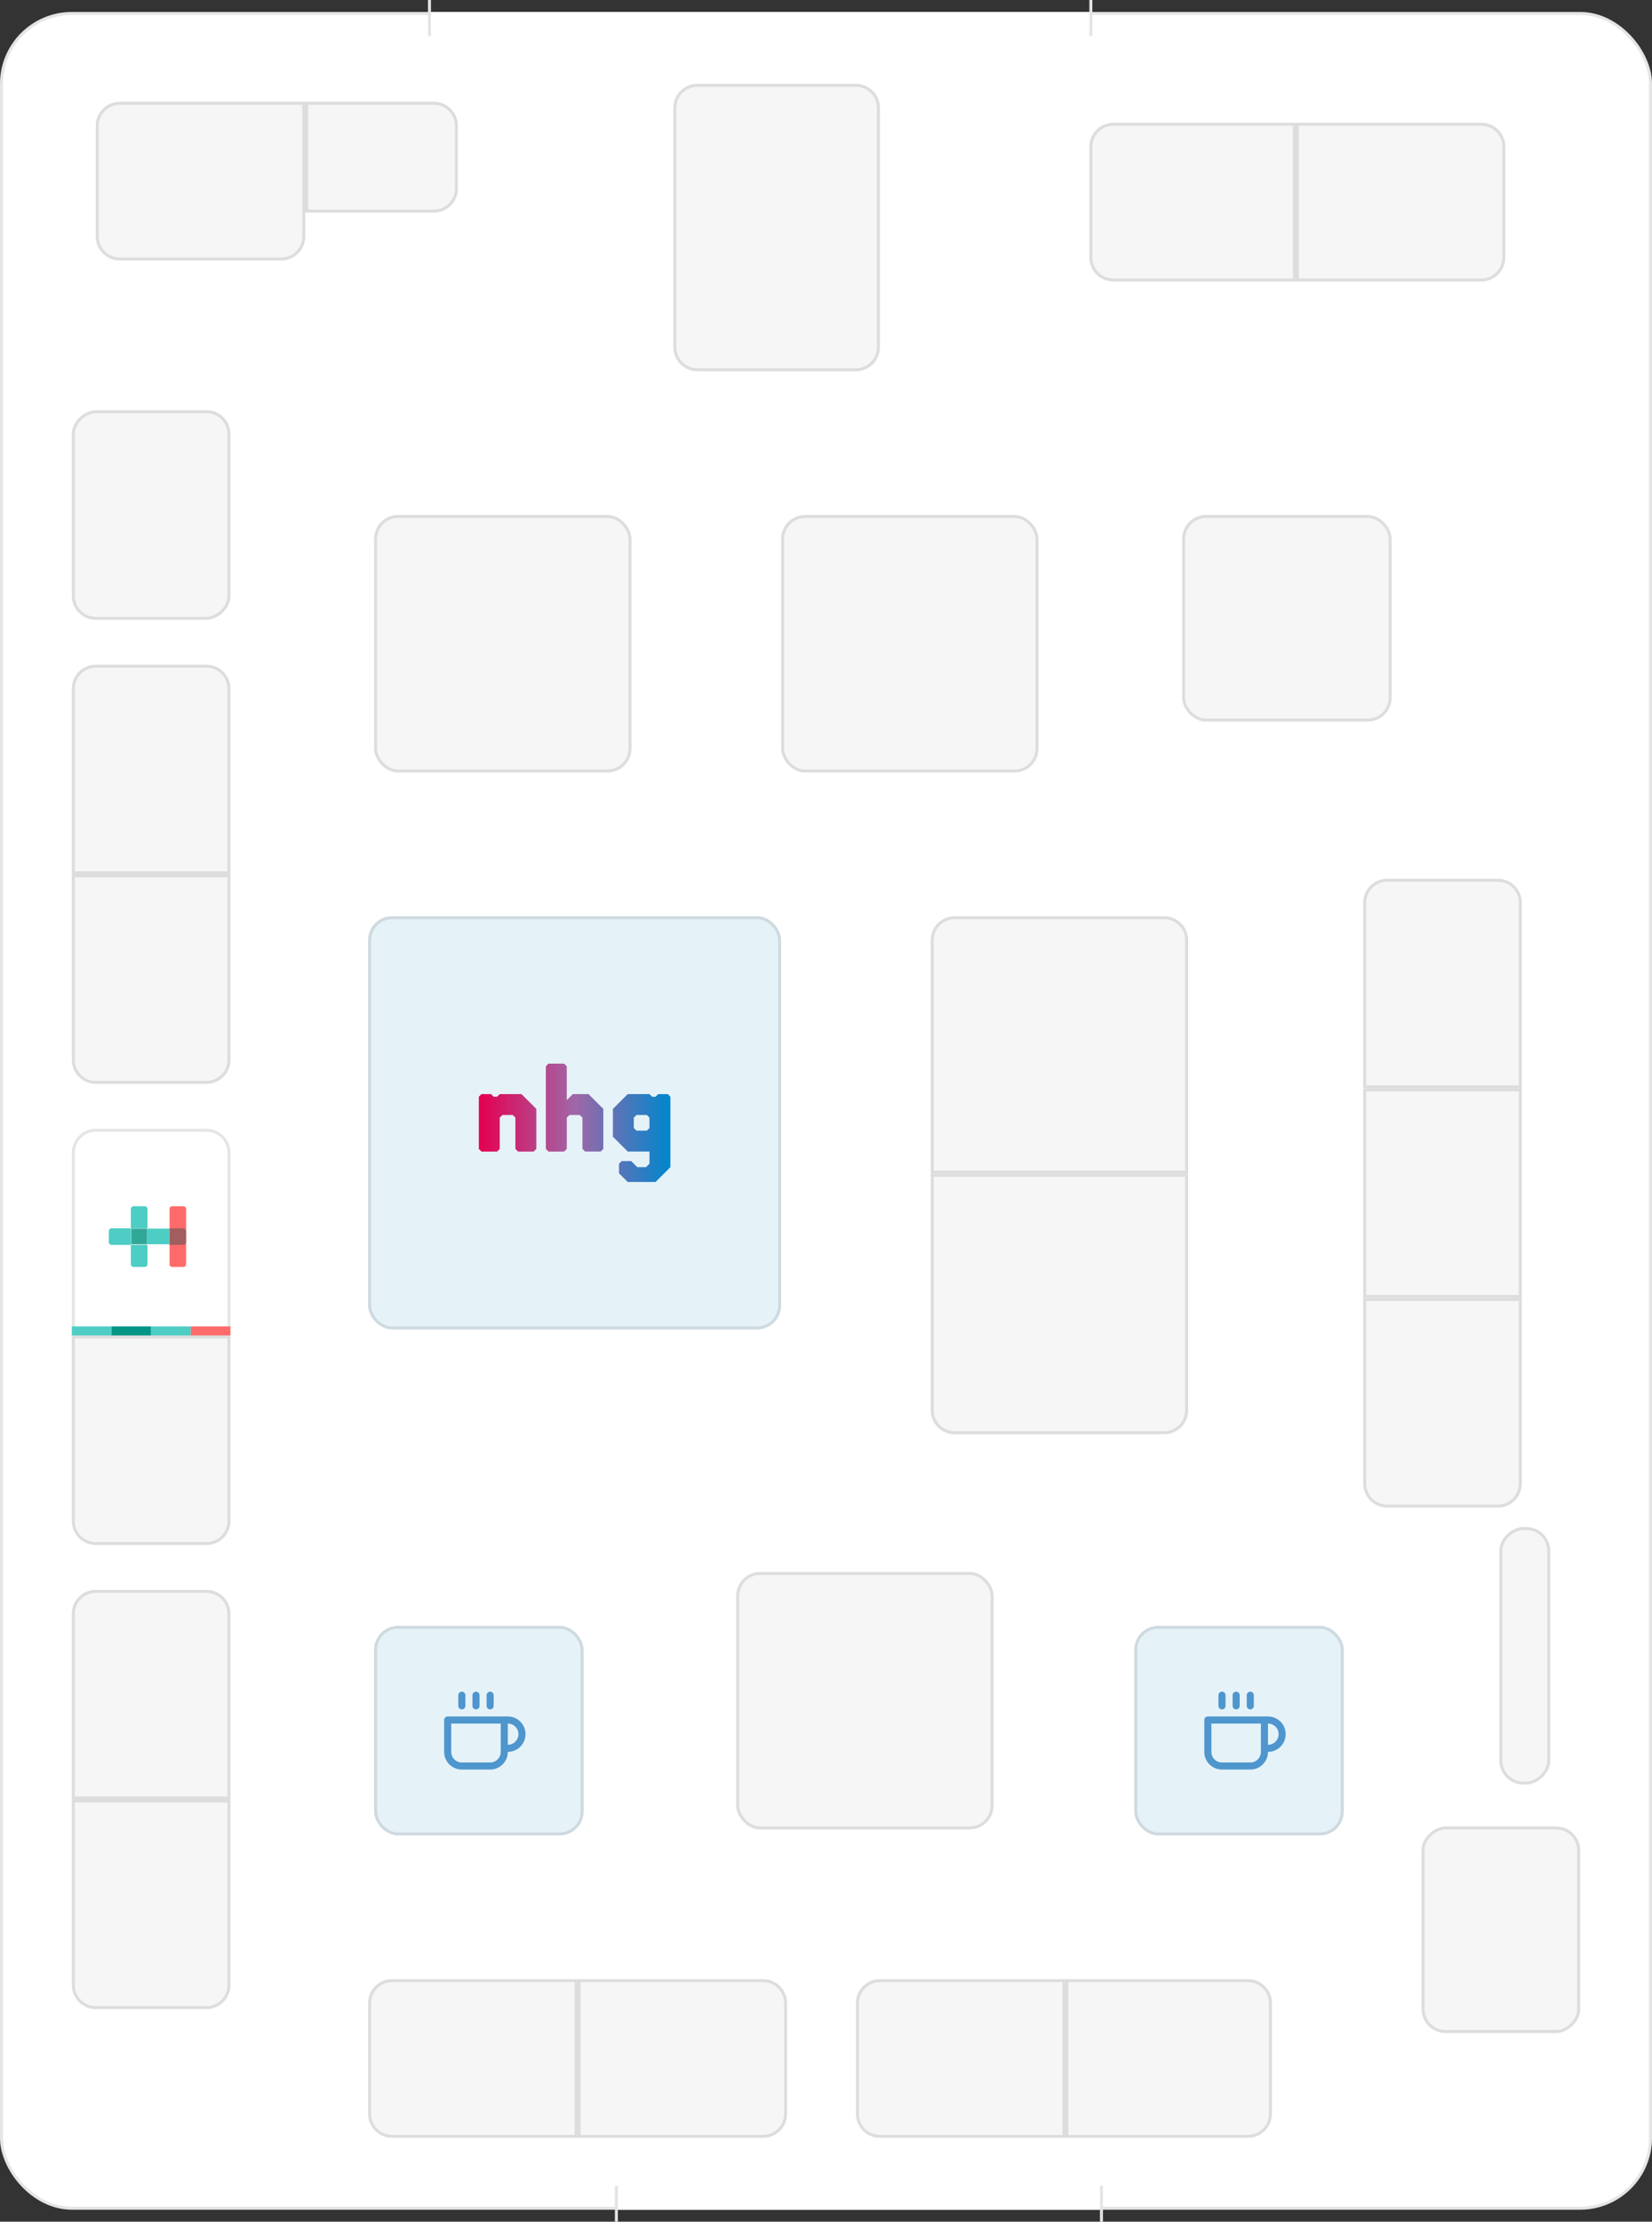 <?xml version="1.0" encoding="UTF-8"?>
<svg xmlns="http://www.w3.org/2000/svg" xmlns:xlink="http://www.w3.org/1999/xlink" width="552" height="742" viewBox="0 0 552 742">
  <rect x="0" y="0" width="552" height="742" fill="#333333" stroke="none"/>
  <defs>
    <linearGradient id="linear-gradient" y1="0.5" x2="1" y2="0.5" gradientUnits="objectBoundingBox">
      <stop offset="0" stop-color="#e50051"></stop>
      <stop offset="0.5" stop-color="#a066a7"></stop>
      <stop offset="1" stop-color="#0086cd"></stop>
    </linearGradient>
  </defs>
  <g id="Group_3" data-name="Group 3" transform="translate(-223 -86)">
    <g id="Rectangle_40" data-name="Rectangle 40" transform="translate(223 90)" fill="#fff" stroke="rgba(39,39,39,0.12)" stroke-width="1">
      <rect width="552" height="734" rx="24" stroke="none"></rect>
      <rect x="0.5" y="0.5" width="551" height="733" rx="23.5" fill="none"></rect>
    </g>
    <g id="Group_1" data-name="Group 1">
      <g id="Union_3" data-name="Union 3" transform="translate(255 120)" fill="#f6f6f6">
        <path d="M8,53a8,8,0,0,1-8-8V8A8,8,0,0,1,8,0H70V45a8,8,0,0,1-8,8ZM70,37V0h43a8,8,0,0,1,8,8V29a8,8,0,0,1-8,8Z" stroke="none"></path>
        <path d="M 62 52 C 65.86 52 69 48.86 69 45 L 69 1 L 8 1 C 4.14 1 1 4.14 1 8 L 1 45 C 1 48.86 4.14 52 8 52 L 62 52 M 113 36 C 116.86 36 120 32.86 120 29 L 120 8 C 120 4.14 116.86 1 113 1 L 71 1 L 71 36 L 113 36 M 62 53 L 8 53 C 3.582 53 1.635742137295892e-06 49.418 1.635742137295892e-06 45 L 1.635742137295892e-06 8 C 1.635742137295892e-06 3.582 3.582 1.498413098488527e-06 8 1.498413098488527e-06 L 70 1.498413098488527e-06 L 70 45 C 70 49.418 66.418 53 62 53 Z M 113 37 L 70 37 L 70 1.498413098488527e-06 L 113 1.498413098488527e-06 C 117.419 1.498413098488527e-06 121 3.582 121 8 L 121 29 C 121 33.418 117.419 37 113 37 Z" stroke="none" fill="rgba(39,39,39,0.12)"></path>
      </g>
      <g id="Union_7" data-name="Union 7" transform="translate(247 308)" fill="#f6f6f6">
        <path d="M8,140a8,8,0,0,1-8-8V70H53v62a8,8,0,0,1-8,8ZM0,70V8A8,8,0,0,1,8,0H45a8,8,0,0,1,8,8V70Z" stroke="none"></path>
        <path d="M 45 139 C 48.86 139 52 135.86 52 132 L 52 71 L 1 71 L 1 132 C 1 135.86 4.14 139 8 139 L 45 139 M 52 69 L 52 8 C 52 4.14 48.86 1 45 1 L 8 1 C 4.14 1 1 4.14 1 8 L 1 69 L 52 69 M 45 140 L 8 140 C 3.582 140 -3.047041445825016e-06 136.418 -3.047041445825016e-06 132 L -3.047041445825016e-06 70 L 53 70 L 53 132 C 53 136.418 49.418 140 45 140 Z M 53 70 L -3.047041445825016e-06 70 L -3.047041445825016e-06 8 C -3.047041445825016e-06 3.582 3.582 -1.635742137295892e-06 8 -1.635742137295892e-06 L 45 -1.635742137295892e-06 C 49.418 -1.635742137295892e-06 53 3.582 53 8 L 53 70 Z" stroke="none" fill="rgba(39,39,39,0.12)"></path>
      </g>
      <g id="Rectangle_25" data-name="Rectangle 25" transform="translate(602 629)" fill="#e5f2f8" stroke="rgba(39,39,39,0.12)" stroke-width="1">
        <rect width="70" height="70" rx="8" stroke="none"></rect>
        <rect x="0.5" y="0.5" width="69" height="69" rx="7.5" fill="none"></rect>
      </g>
      <path id="coffee" d="M53.273,17.727V10.636a3.545,3.545,0,0,1,0,7.091ZM33.182,8.273A1.182,1.182,0,0,0,32,9.455V20.091A5.907,5.907,0,0,0,37.909,26h9.455a5.907,5.907,0,0,0,5.909-5.909,5.909,5.909,0,1,0,0-11.818H33.182Zm1.182,2.364H50.909v9.455a3.547,3.547,0,0,1-3.545,3.545H37.909a3.547,3.547,0,0,1-3.545-3.545Zm2.364-9.455V4.727a1.182,1.182,0,0,0,2.364,0V1.182a1.182,1.182,0,0,0-2.364,0Zm4.727,0V4.727a1.182,1.182,0,0,0,2.364,0V1.182a1.182,1.182,0,0,0-2.364,0Zm4.727,0V4.727a1.182,1.182,0,0,0,2.364,0V1.182a1.182,1.182,0,0,0-2.364,0Z" transform="translate(593.409 651)" fill="#4e96cd"></path>
      <g id="Rectangle_32" data-name="Rectangle 32" transform="translate(618 258)" fill="#f6f6f6" stroke="rgba(39,39,39,0.12)" stroke-width="1">
        <rect width="70" height="69" rx="8" stroke="none"></rect>
        <rect x="0.5" y="0.5" width="69" height="68" rx="7.5" fill="none"></rect>
      </g>
      <g id="Rectangle_26" data-name="Rectangle 26" transform="translate(469 611)" fill="#f6f6f6" stroke="rgba(39,39,39,0.12)" stroke-width="1">
        <rect width="86" height="86" rx="8" stroke="none"></rect>
        <rect x="0.5" y="0.5" width="85" height="85" rx="7.5" fill="none"></rect>
      </g>
      <g id="Rectangle_27" data-name="Rectangle 27" transform="translate(534 478)" fill="#f6f6f6" stroke="rgba(39,39,39,0.12)" stroke-width="1">
        <path d="M0,0H86a0,0,0,0,1,0,0V79a8,8,0,0,1-8,8H8a8,8,0,0,1-8-8V0A0,0,0,0,1,0,0Z" stroke="none"></path>
        <path d="M.5.5h85a0,0,0,0,1,0,0V79A7.5,7.5,0,0,1,78,86.5H8A7.5,7.5,0,0,1,.5,79V.5A0,0,0,0,1,.5.5Z" fill="none"></path>
      </g>
      <g id="Rectangle_28" data-name="Rectangle 28" transform="translate(534 392)" fill="#f6f6f6" stroke="rgba(39,39,39,0.12)" stroke-width="1">
        <path d="M8,0H78a8,8,0,0,1,8,8V86a0,0,0,0,1,0,0H0a0,0,0,0,1,0,0V8A8,8,0,0,1,8,0Z" stroke="none"></path>
        <path d="M8,.5H78A7.5,7.5,0,0,1,85.5,8V85.5a0,0,0,0,1,0,0H.5a0,0,0,0,1,0,0V8A7.5,7.5,0,0,1,8,.5Z" fill="none"></path>
      </g>
      <g id="Rectangle_29" data-name="Rectangle 29" transform="translate(484 258)" fill="#f6f6f6" stroke="rgba(39,39,39,0.12)" stroke-width="1">
        <rect width="86" height="86" rx="8" stroke="none"></rect>
        <rect x="0.5" y="0.5" width="85" height="85" rx="7.5" fill="none"></rect>
      </g>
      <g id="Rectangle_31" data-name="Rectangle 31" transform="translate(346 392)" fill="#e5f2f8" stroke="rgba(39,39,39,0.12)" stroke-width="1">
        <rect width="138" height="138" rx="8" stroke="none"></rect>
        <rect x="0.5" y="0.5" width="137" height="137" rx="7.5" fill="none"></rect>
      </g>
      <g id="Rectangle_30" data-name="Rectangle 30" transform="translate(348 258)" fill="#f6f6f6" stroke="rgba(39,39,39,0.12)" stroke-width="1">
        <rect width="86" height="86" rx="8" stroke="none"></rect>
        <rect x="0.5" y="0.5" width="85" height="85" rx="7.5" fill="none"></rect>
      </g>
      <g id="Rectangle_9" data-name="Rectangle 9" transform="translate(247 293) rotate(-90)" fill="#f6f6f6" stroke="rgba(39,39,39,0.12)" stroke-width="1">
        <rect width="70" height="53" rx="8" stroke="none"></rect>
        <rect x="0.5" y="0.5" width="69" height="52" rx="7.5" fill="none"></rect>
      </g>
      <g id="Group_5" data-name="Group 5" transform="translate(0 155)">
        <g id="Rectangle_11" data-name="Rectangle 11" transform="translate(247 377)" fill="#f6f6f6" stroke="rgba(39,39,39,0.12)" stroke-width="1">
          <path d="M0,0H53a0,0,0,0,1,0,0V62a8,8,0,0,1-8,8H8a8,8,0,0,1-8-8V0A0,0,0,0,1,0,0Z" stroke="none"></path>
          <path d="M.5.5h52a0,0,0,0,1,0,0V62A7.5,7.5,0,0,1,45,69.5H8A7.5,7.5,0,0,1,.5,62V.5A0,0,0,0,1,.5.5Z" fill="none"></path>
        </g>
        <g id="Group_4" data-name="Group 4">
          <g id="Rectangle_10" data-name="Rectangle 10" transform="translate(247 308)" fill="#fff" stroke="rgba(39,39,39,0.12)" stroke-width="1">
            <path d="M8,0H45a8,8,0,0,1,8,8V69a0,0,0,0,1,0,0H0a0,0,0,0,1,0,0V8A8,8,0,0,1,8,0Z" stroke="none"></path>
            <path d="M8,.5H45A7.5,7.5,0,0,1,52.5,8V68.5a0,0,0,0,1,0,0H.5a0,0,0,0,1,0,0V8A7.5,7.5,0,0,1,8,.5Z" fill="none"></path>
          </g>
          <g id="hc-logo-beeldmerk" transform="translate(259.352 333.853)">
            <rect id="Rectangle_34" data-name="Rectangle 34" width="7.48" height="5.236" transform="translate(12.715 7.48)" fill="#4ecdc4"></rect>
            <path id="Path_6" data-name="Path 6" d="M92.612,20.294h-3.69A.925.925,0,0,1,88,19.372V.922A.925.925,0,0,1,88.922,0h3.69a.925.925,0,0,1,.922.922V19.372A.925.925,0,0,1,92.612,20.294Z" transform="translate(-67.706)" fill="#ff6b6b" fill-rule="evenodd"></path>
            <path id="Path_7" data-name="Path 7" d="M92.612,37.535H88V32h4.612a.925.925,0,0,1,.922.922v3.69A.925.925,0,0,1,92.612,37.535Z" transform="translate(-67.706 -24.62)" fill="#a25e5f" fill-rule="evenodd"></path>
            <path id="Path_8" data-name="Path 8" d="M7.38,37.535H.922A.925.925,0,0,1,0,36.612v-3.69A.925.925,0,0,1,.922,32H7.38Z" transform="translate(0 -24.62)" fill="#4ecdc4" fill-rule="evenodd"></path>
            <path id="Path_9" data-name="Path 9" d="M37.535,7.38H32V.922A.925.925,0,0,1,32.922,0h3.69a.925.925,0,0,1,.922.922Z" transform="translate(-24.62)" fill="#4ecdc4" fill-rule="evenodd"></path>
            <path id="Path_10" data-name="Path 10" d="M36.612,63.38h-3.69A.925.925,0,0,1,32,62.457V56h5.535v6.457A.925.925,0,0,1,36.612,63.38Z" transform="translate(-24.62 -43.085)" fill="#4ecdc4" fill-rule="evenodd"></path>
            <rect id="Rectangle_35" data-name="Rectangle 35" width="5.236" height="5.236" transform="translate(7.48 7.48)" fill="#31a796"></rect>
          </g>
          <rect id="Rectangle_36" data-name="Rectangle 36" width="13.25" height="3" transform="translate(247 374)" fill="#4ecdc5"></rect>
          <rect id="Rectangle_37" data-name="Rectangle 37" width="13.25" height="3" transform="translate(260.25 374)" fill="#009585"></rect>
          <rect id="Rectangle_38" data-name="Rectangle 38" width="13.25" height="3" transform="translate(273.5 374)" fill="#4ecdc5"></rect>
          <rect id="Rectangle_39" data-name="Rectangle 39" width="13.25" height="3" transform="translate(286.75 374)" fill="#ff6b6b"></rect>
        </g>
      </g>
      <g id="Union_8" data-name="Union 8" transform="translate(247 617)" fill="#f6f6f6">
        <path d="M8,140a8,8,0,0,1-8-8V70H53v62a8,8,0,0,1-8,8ZM0,70V8A8,8,0,0,1,8,0H45a8,8,0,0,1,8,8V70Z" stroke="none"></path>
        <path d="M 45 139 C 48.86 139 52 135.86 52 132 L 52 71 L 1 71 L 1 132 C 1 135.86 4.14 139 8 139 L 45 139 M 52 69 L 52 8 C 52 4.14 48.86 1 45 1 L 8 1 C 4.14 1 1 4.14 1 8 L 1 69 L 52 69 M 45 140 L 8 140 C 3.582 140 -3.047041445825016e-06 136.418 -3.047041445825016e-06 132 L -3.047041445825016e-06 70 L 53 70 L 53 132 C 53 136.418 49.418 140 45 140 Z M 53 70 L -3.047041445825016e-06 70 L -3.047041445825016e-06 8 C -3.047041445825016e-06 3.582 3.582 -1.635742137295892e-06 8 -1.635742137295892e-06 L 45 -1.635742137295892e-06 C 49.418 -1.635742137295892e-06 53 3.582 53 8 L 53 70 Z" stroke="none" fill="rgba(39,39,39,0.12)"></path>
      </g>
      <g id="Union_9" data-name="Union 9" transform="translate(346 747)" fill="#f6f6f6">
        <path d="M70,53V0h62a8,8,0,0,1,8,8V45a8,8,0,0,1-8,8ZM8,53a8,8,0,0,1-8-8V8A8,8,0,0,1,8,0H70V53Z" stroke="none"></path>
        <path d="M 132 52 C 135.86 52 139 48.86 139 45 L 139 8 C 139 4.14 135.86 1 132 1 L 71 1 L 71 52 L 132 52 M 69 52 L 69 1 L 8 1 C 4.14 1 1 4.14 1 8 L 1 45 C 1 48.86 4.14 52 8 52 L 69 52 M 132 53 L 70 53 L 70 -3.047041445825016e-06 L 132 -3.047041445825016e-06 C 136.418 -3.047041445825016e-06 140 3.582 140 8 L 140 45 C 140 49.418 136.418 53 132 53 Z M 70 53 L 8 53 C 3.582 53 -1.635742137295892e-06 49.418 -1.635742137295892e-06 45 L -1.635742137295892e-06 8 C -1.635742137295892e-06 3.582 3.582 -3.047041445825016e-06 8 -3.047041445825016e-06 L 70 -3.047041445825016e-06 L 70 53 Z" stroke="none" fill="rgba(39,39,39,0.12)"></path>
      </g>
      <g id="Union_10" data-name="Union 10" transform="translate(509 747)" fill="#f6f6f6">
        <path d="M70,53V0h61a8,8,0,0,1,8,8V45a8,8,0,0,1-8,8ZM8,53a8,8,0,0,1-8-8V8A8,8,0,0,1,8,0H70V53Z" stroke="none"></path>
        <path d="M 131 52 C 134.86 52 138 48.86 138 45 L 138 8 C 138 4.14 134.86 1 131 1 L 71 1 L 71 52 L 131 52 M 69 52 L 69 1 L 8 1 C 4.14 1 1 4.14 1 8 L 1 45 C 1 48.86 4.14 52 8 52 L 69 52 M 131 53 L 70 53 L 70 -3.047041445825016e-06 L 131 -3.047041445825016e-06 C 135.419 -3.047041445825016e-06 139 3.582 139 8 L 139 45 C 139 49.418 135.419 53 131 53 Z M 70 53 L 8 53 C 3.582 53 1.635742137295892e-06 49.418 1.635742137295892e-06 45 L 1.635742137295892e-06 8 C 1.635742137295892e-06 3.582 3.582 -3.047041445825016e-06 8 -3.047041445825016e-06 L 70 -3.047041445825016e-06 L 70 53 Z" stroke="none" fill="rgba(39,39,39,0.12)"></path>
      </g>
      <g id="Union_4" data-name="Union 4" transform="translate(448 114)" fill="#f6f6f6">
        <path d="M8,96a8,8,0,0,1-8-8V8A8,8,0,0,1,8,0H61a8,8,0,0,1,8,8V88a8,8,0,0,1-8,8Z" stroke="none"></path>
        <path d="M 61 95 C 64.86 95 68 91.86 68 88 L 68 8 C 68 4.14 64.86 1 61 1 L 8 1 C 4.14 1 1 4.14 1 8 L 1 88 C 1 91.86 4.14 95 8 95 L 61 95 M 61 96 L 8 96 C 3.582 96 5.921223873883719e-06 92.418 5.921223873883719e-06 88 L 5.921223873883719e-06 8 C 5.921223873883719e-06 3.582 3.582 5.921223873883719e-06 8 5.921223873883719e-06 L 61 5.921223873883719e-06 C 65.418 5.921223873883719e-06 69 3.582 69 8 L 69 88 C 69 92.418 65.418 96 61 96 Z" stroke="none" fill="rgba(39,39,39,0.12)"></path>
      </g>
      <g id="Union_5" data-name="Union 5" transform="translate(587 127)" fill="#f6f6f6">
        <path d="M69,53V0h62a8,8,0,0,1,8,8V45a8,8,0,0,1-8,8ZM8,53a8,8,0,0,1-8-8V8A8,8,0,0,1,8,0H69V53Z" stroke="none"></path>
        <path d="M 131 52 C 134.86 52 138 48.86 138 45 L 138 8 C 138 4.14 134.86 1 131 1 L 70 1 L 70 52 L 131 52 M 68 52 L 68 1 L 8 1 C 4.14 1 1 4.14 1 8 L 1 45 C 1 48.86 4.14 52 8 52 L 68 52 M 131 53 L 69 53 L 69 -3.047041445825016e-06 L 131 -3.047041445825016e-06 C 135.419 -3.047041445825016e-06 139 3.582 139 8 L 139 45 C 139 49.418 135.419 53 131 53 Z M 69 53 L 8 53 C 3.582 53 1.635742137295892e-06 49.418 1.635742137295892e-06 45 L 1.635742137295892e-06 8 C 1.635742137295892e-06 3.582 3.582 -3.047041445825016e-06 8 -3.047041445825016e-06 L 69 -3.047041445825016e-06 L 69 53 Z" stroke="none" fill="rgba(39,39,39,0.12)"></path>
      </g>
      <g id="Rectangle_20" data-name="Rectangle 20" transform="translate(698 765) rotate(-90)" fill="#f6f6f6" stroke="rgba(39,39,39,0.12)" stroke-width="1">
        <rect width="69" height="53" rx="8" stroke="none"></rect>
        <rect x="0.5" y="0.5" width="68" height="52" rx="7.5" fill="none"></rect>
      </g>
      <g id="Rectangle_33" data-name="Rectangle 33" transform="translate(724 682) rotate(-90)" fill="#f6f6f6" stroke="rgba(39,39,39,0.12)" stroke-width="1">
        <rect width="86" height="17" rx="8" stroke="none"></rect>
        <rect x="0.5" y="0.5" width="85" height="16" rx="7.5" fill="none"></rect>
      </g>
      <g id="Rectangle_21" data-name="Rectangle 21" transform="translate(678.5 519.5)" fill="#f6f6f6" stroke="rgba(39,39,39,0.12)" stroke-width="1">
        <path d="M0,0H53a0,0,0,0,1,0,0V62a8,8,0,0,1-8,8H8a8,8,0,0,1-8-8V0A0,0,0,0,1,0,0Z" stroke="none"></path>
        <path d="M.5.5h52a0,0,0,0,1,0,0V62A7.5,7.5,0,0,1,45,69.5H8A7.5,7.5,0,0,1,.5,62V.5A0,0,0,0,1,.5.5Z" fill="none"></path>
      </g>
      <g id="Rectangle_22" data-name="Rectangle 22" transform="translate(678.5 449.5)" fill="#f6f6f6" stroke="rgba(39,39,39,0.12)" stroke-width="1">
        <rect width="53" height="70" stroke="none"></rect>
        <rect x="0.5" y="0.5" width="52" height="69" fill="none"></rect>
      </g>
      <g id="Rectangle_23" data-name="Rectangle 23" transform="translate(678.5 379.5)" fill="#f6f6f6" stroke="rgba(39,39,39,0.12)" stroke-width="1">
        <path d="M8,0H45a8,8,0,0,1,8,8V70a0,0,0,0,1,0,0H0a0,0,0,0,1,0,0V8A8,8,0,0,1,8,0Z" stroke="none"></path>
        <path d="M8,.5H45A7.5,7.5,0,0,1,52.5,8V69.5a0,0,0,0,1,0,0H.5a0,0,0,0,1,0,0V8A7.5,7.5,0,0,1,8,.5Z" fill="none"></path>
      </g>
      <g id="nhg-logo" transform="translate(359.57 411.954)">
        <path id="Path_5" data-name="Path 5" d="M37.681,39.454,42.633,44.4V57.761l-.882.882H36.526l-.882-.882V46.435H30.419V57.761l-.882.882H24.312l-.882-.882V40.335l.882-.882H27.5l.882.882h1.155l.882-.882Zm17.17,0-2.037,2.03V30.162l-.882-.882H46.707l-.882.882v27.6l.882.882h5.229l.882-.882V46.435h5.229l0,11.325.874.874h5.229l.874-.874V44.4L60.08,39.457H54.851Zm31.7,0,.882.882V63.864l-4.952,4.948h-9.3L70.264,65.9V62.709l.882-.882h3.192l2.037,2.033H79.29l1.155-1.155V58.639H73.179l-4.952-4.948V44.4l4.952-4.948h7.262l.882.882h1.155l.882-.882h3.189Zm-6.111,6.985H75.212v5.222h5.229V46.439Zm-.878,5.222h.882v-.882Zm.878-4.344v-.882h-.882Zm-4.347-.878h-.882v.882Zm-18.051.878v-.882h-.882Zm-4.347-.878H52.81v.882Zm-18.044.878v-.882h-.882ZM31.3,46.439h-.882v.882Zm43.912,4.34v.882h.882Z" transform="translate(0 0)" fill="url(#linear-gradient)"></path>
      </g>
      <g id="Rectangle_25-2" data-name="Rectangle 25" transform="translate(348 629)" fill="#e5f2f8" stroke="rgba(39,39,39,0.12)" stroke-width="1">
        <rect width="70" height="70" rx="8" stroke="none"></rect>
        <rect x="0.5" y="0.5" width="69" height="69" rx="7.5" fill="none"></rect>
      </g>
      <path id="coffee-2" data-name="coffee" d="M53.273,17.727V10.636a3.545,3.545,0,0,1,0,7.091ZM33.182,8.273A1.182,1.182,0,0,0,32,9.455V20.091A5.907,5.907,0,0,0,37.909,26h9.455a5.907,5.907,0,0,0,5.909-5.909,5.909,5.909,0,1,0,0-11.818H33.182Zm1.182,2.364H50.909v9.455a3.547,3.547,0,0,1-3.545,3.545H37.909a3.547,3.547,0,0,1-3.545-3.545Zm2.364-9.455V4.727a1.182,1.182,0,0,0,2.364,0V1.182a1.182,1.182,0,0,0-2.364,0Zm4.727,0V4.727a1.182,1.182,0,0,0,2.364,0V1.182a1.182,1.182,0,0,0-2.364,0Zm4.727,0V4.727a1.182,1.182,0,0,0,2.364,0V1.182a1.182,1.182,0,0,0-2.364,0Z" transform="translate(339.409 651)" fill="#4e96cd"></path>
    </g>
    <line id="Line_1" data-name="Line 1" y1="12" transform="translate(366.5 86)" fill="none" stroke="#e4e4e4" stroke-width="1"></line>
    <line id="Line_3" data-name="Line 3" y1="12" transform="translate(428.958 816)" fill="none" stroke="#e4e4e4" stroke-width="1"></line>
    <line id="Line_2" data-name="Line 2" y1="12" transform="translate(587.5 86)" fill="none" stroke="#e4e4e4" stroke-width="1"></line>
    <line id="Line_4" data-name="Line 4" y1="12" transform="translate(591.042 816)" fill="none" stroke="#e4e4e4" stroke-width="1"></line>
    <rect id="Rectangle_41" data-name="Rectangle 41" width="220" height="6" transform="translate(367 90)" fill="#fff"></rect>
    <rect id="Rectangle_42" data-name="Rectangle 42" width="161" height="6" transform="translate(429.5 818)" fill="#fff"></rect>
  </g>
</svg>
